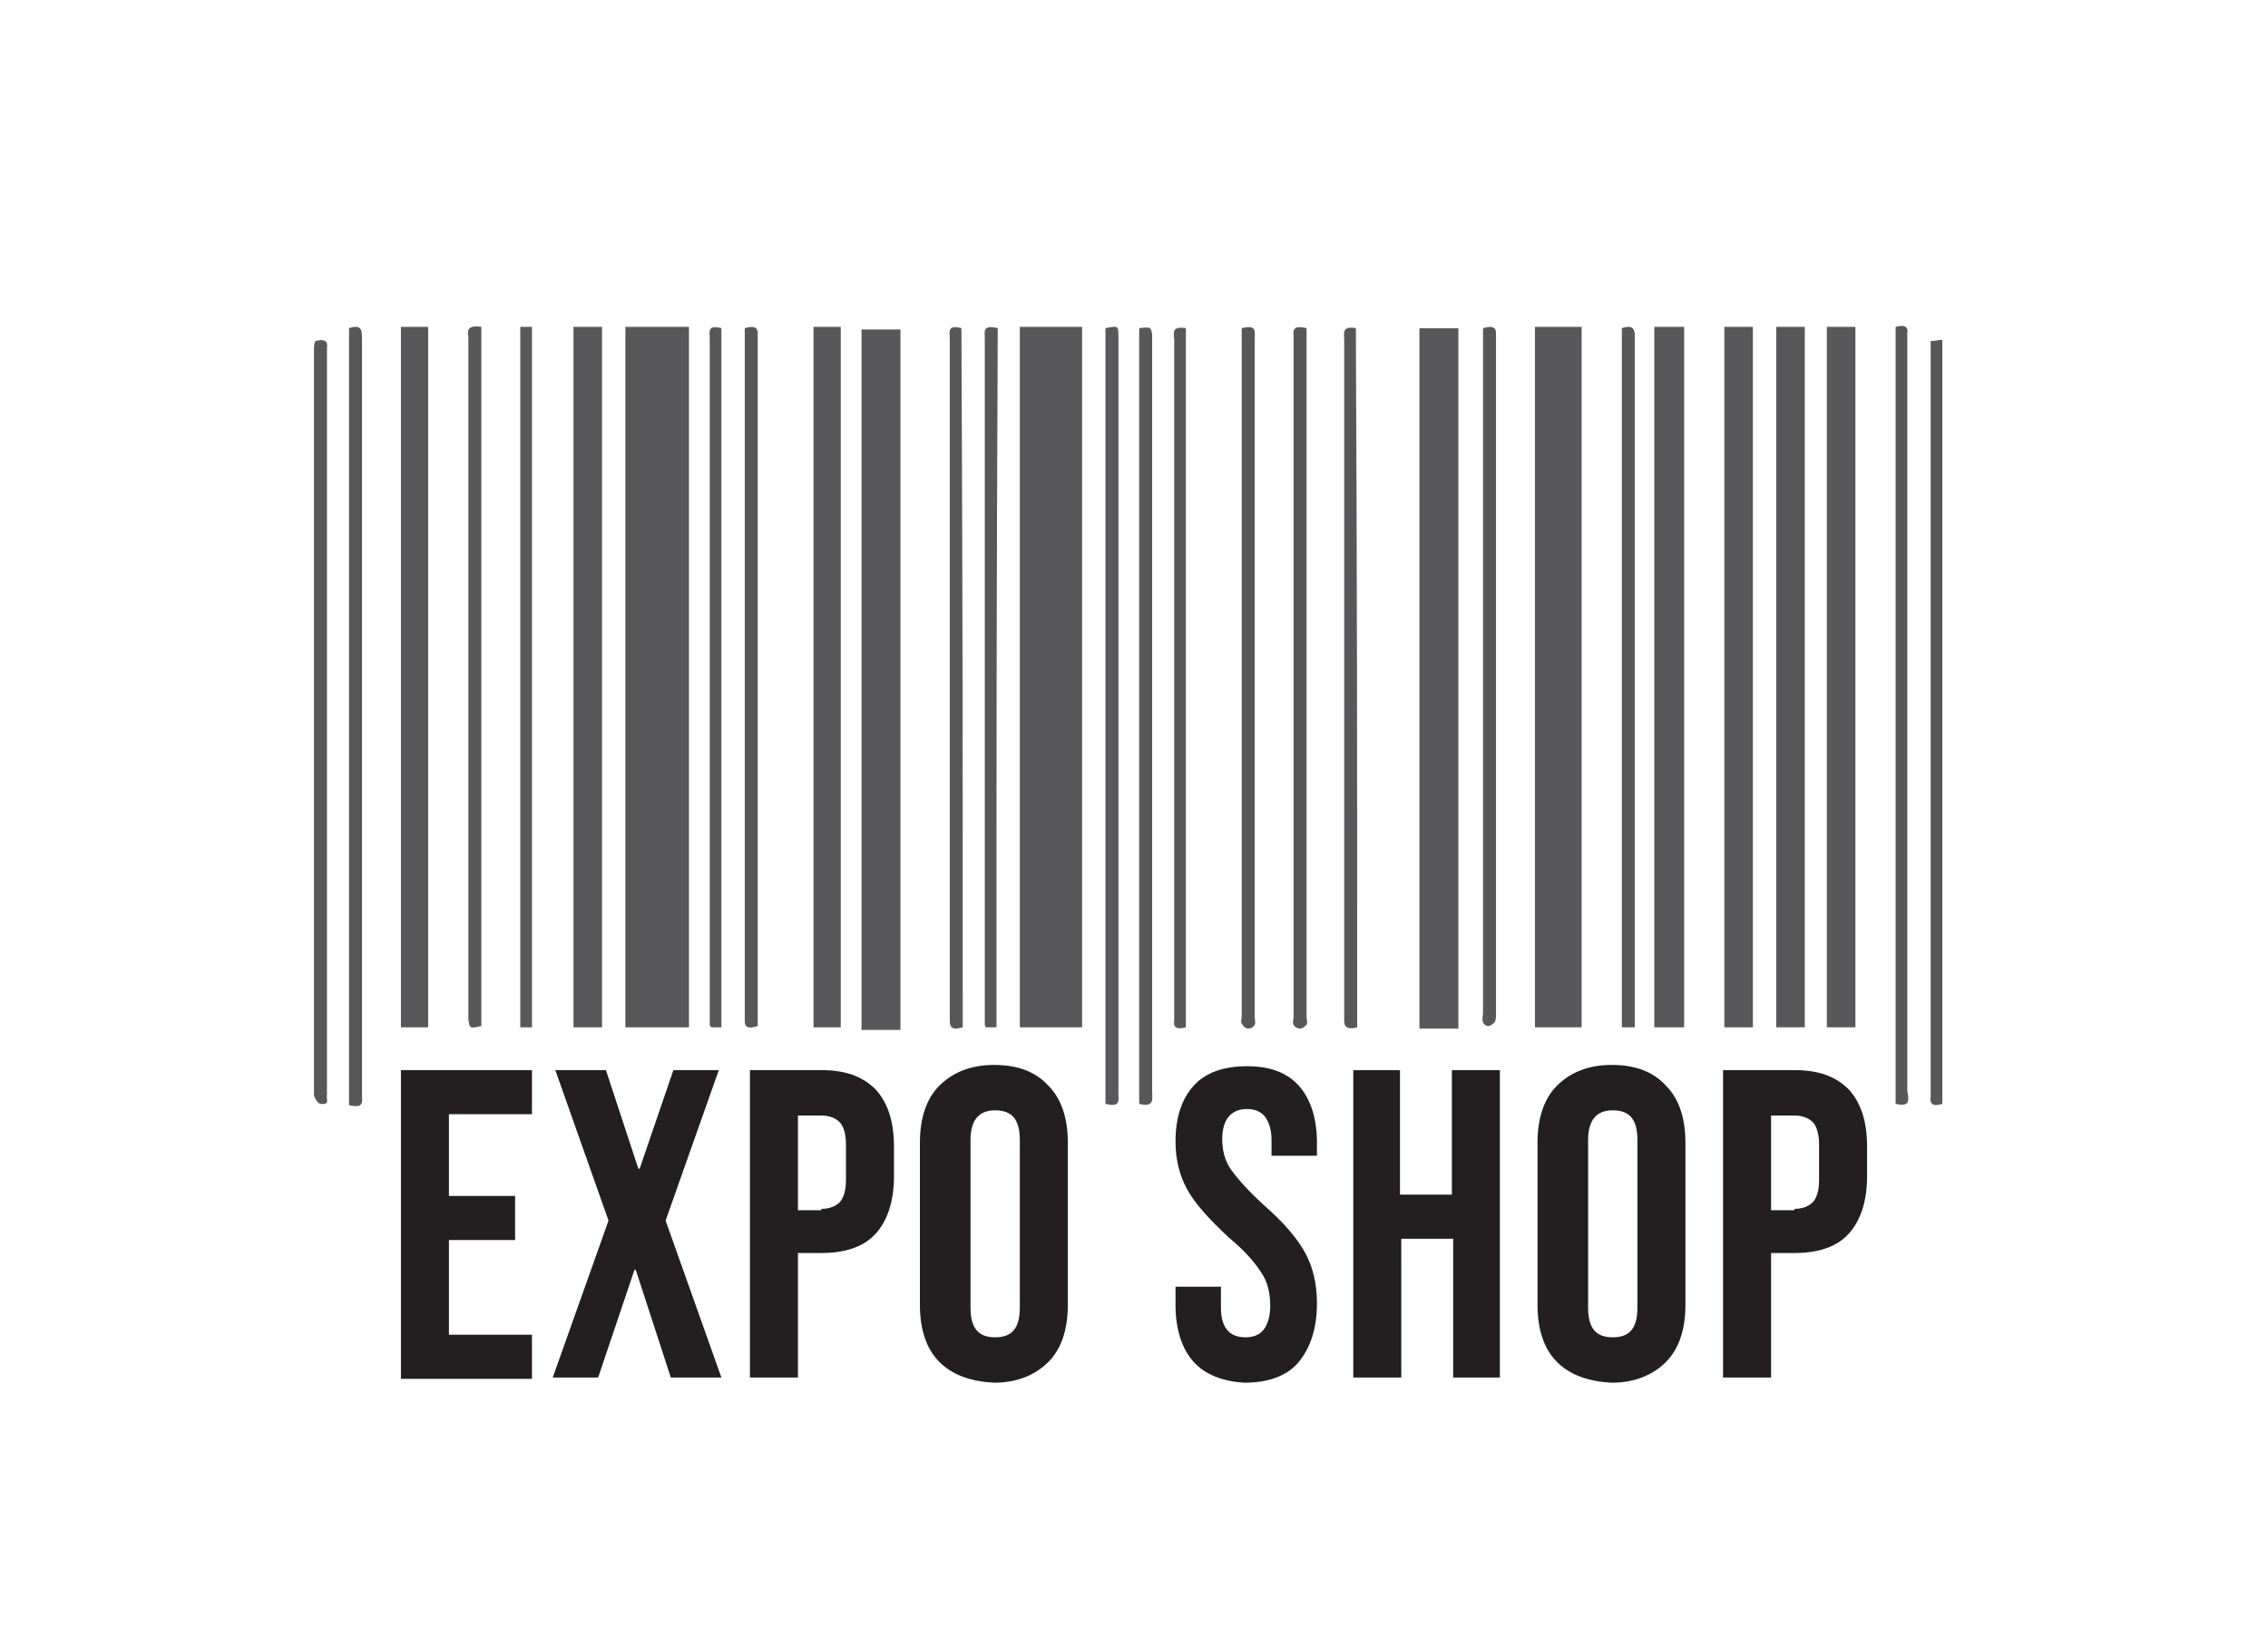<?xml version="1.0" encoding="utf-8"?>
<!-- Generator: Adobe Illustrator 27.0.0, SVG Export Plug-In . SVG Version: 6.00 Build 0)  -->
<svg version="1.1" id="Layer_1" xmlns="http://www.w3.org/2000/svg" xmlns:xlink="http://www.w3.org/1999/xlink" x="0px" y="0px"
	 viewBox="0 0 174.8 127" style="enable-background:new 0 0 174.8 127;" xml:space="preserve">
<style type="text/css">
	.st0{fill:#231F20;}
	.st1{fill:#58585B;}
</style>
<g>
	<path class="st0" d="M30.9,82.5H41v3.4h-6.4v6.3h5.1v3.4h-5.1v7.3H41v3.4H30.9V82.5z"/>
	<path class="st0" d="M46.9,94.1l-4.1-11.6h3.9l2.5,7.6h0.1l2.6-7.6h3.5l-4.1,11.6l4.3,12.1h-3.9L49,97.9h-0.1l-2.8,8.3h-3.5
		L46.9,94.1z"/>
	<path class="st0" d="M57.8,82.5h5.5c1.9,0,3.2,0.5,4.2,1.5c0.9,1,1.4,2.4,1.4,4.4v2.3c0,1.9-0.5,3.4-1.4,4.4
		c-0.9,1-2.3,1.5-4.2,1.5h-1.8v9.6h-3.7V82.5z M63.3,93.2c0.6,0,1.1-0.2,1.4-0.5c0.3-0.3,0.5-0.9,0.5-1.7v-2.8
		c0-0.8-0.2-1.4-0.5-1.7c-0.3-0.3-0.8-0.5-1.4-0.5h-1.8v7.3H63.3z"/>
	<path class="st0" d="M72.4,105c-1-1-1.5-2.5-1.5-4.4V88.1c0-1.9,0.5-3.4,1.5-4.4s2.4-1.6,4.2-1.6c1.8,0,3.2,0.5,4.2,1.6
		c1,1,1.5,2.5,1.5,4.4v12.5c0,1.9-0.5,3.4-1.5,4.4c-1,1-2.4,1.6-4.2,1.6C74.8,106.5,73.4,106,72.4,105z M78.6,100.8V87.9
		c0-1.6-0.6-2.3-1.9-2.3s-1.9,0.8-1.9,2.3v12.9c0,1.6,0.6,2.3,1.9,2.3S78.6,102.4,78.6,100.8z"/>
</g>
<g>
	<path class="st0" d="M92,105c-0.9-1-1.4-2.5-1.4-4.4v-1.4h3.5v1.6c0,1.5,0.6,2.3,1.9,2.3c0.6,0,1.1-0.2,1.4-0.6
		c0.3-0.4,0.5-1,0.5-1.8c0-1-0.2-1.9-0.7-2.6c-0.5-0.8-1.3-1.7-2.5-2.7c-1.5-1.4-2.6-2.6-3.2-3.7s-0.9-2.3-0.9-3.7
		c0-1.9,0.5-3.3,1.4-4.3c0.9-1,2.3-1.5,4.1-1.5c1.8,0,3.1,0.5,4,1.5c0.9,1,1.4,2.5,1.4,4.4v1h-3.5v-1.2c0-0.8-0.2-1.4-0.5-1.8
		c-0.3-0.4-0.8-0.6-1.4-0.6c-1.2,0-1.9,0.8-1.9,2.3c0,0.9,0.2,1.7,0.7,2.4c0.5,0.7,1.3,1.6,2.5,2.7c1.6,1.4,2.6,2.6,3.2,3.7
		s0.9,2.4,0.9,3.9c0,1.9-0.5,3.4-1.4,4.5s-2.4,1.6-4.2,1.6C94.3,106.5,92.9,106,92,105z"/>
	<path class="st0" d="M104.2,82.5h3.7v9.6h4v-9.6h3.7v23.7H112V95.5h-4v10.7h-3.7V82.5z"/>
	<path class="st0" d="M120,105c-1-1-1.5-2.5-1.5-4.4V88.1c0-1.9,0.5-3.4,1.5-4.4s2.4-1.6,4.2-1.6c1.8,0,3.2,0.5,4.2,1.6
		c1,1,1.5,2.5,1.5,4.4v12.5c0,1.9-0.5,3.4-1.5,4.4c-1,1-2.4,1.6-4.2,1.6C122.4,106.5,121,106,120,105z M126.2,100.8V87.9
		c0-1.6-0.6-2.3-1.9-2.3s-1.9,0.8-1.9,2.3v12.9c0,1.6,0.6,2.3,1.9,2.3S126.2,102.4,126.2,100.8z"/>
	<path class="st0" d="M132.8,82.5h5.5c1.9,0,3.2,0.5,4.2,1.5c0.9,1,1.4,2.4,1.4,4.4v2.3c0,1.9-0.5,3.4-1.4,4.4
		c-0.9,1-2.3,1.5-4.2,1.5h-1.8v9.6h-3.7V82.5z M138.3,93.2c0.6,0,1.1-0.2,1.4-0.5c0.3-0.3,0.5-0.9,0.5-1.7v-2.8
		c0-0.8-0.2-1.4-0.5-1.7c-0.3-0.3-0.8-0.5-1.4-0.5h-1.8v7.3H138.3z"/>
</g>
<path class="st1" d="M48.2,25.2c1.6,0,3.2,0,4.9,0c0,22.7,0,31.3,0,54c-1.6,0-3.2,0-4.9,0C48.2,56.5,48.2,47.9,48.2,25.2z"/>
<path class="st1" d="M83.4,79.2c-1.6,0-3.2,0-4.8,0c0-22.7,0-31.3,0-54c1.6,0,3.2,0,4.8,0C83.4,47.9,83.4,56.5,83.4,79.2z"/>
<path class="st1" d="M118.3,25.2c1.2,0,2.4,0,3.6,0c0,22.7,0,31.3,0,54c-1.2,0-2.3,0-3.6,0C118.3,56.5,118.3,47.9,118.3,25.2z"/>
<path class="st1" d="M46.4,79.2c-0.7,0-1.4,0-2.2,0c0-22.6,0-31.3,0-54c0.7,0,1.4,0,2.2,0C46.4,47.9,46.4,56.5,46.4,79.2z"/>
<path class="st1" d="M136.9,25.2c0.8,0,1.4,0,2.2,0c0,22.7,0,31.3,0,54c-0.7,0-1.4,0-2.2,0C136.9,56.5,136.9,47.9,136.9,25.2z"/>
<path class="st1" d="M129.8,79.2c-0.8,0-1.5,0-2.3,0c0-22.7,0-31.3,0-54c0.7,0,1.5,0,2.3,0C129.8,47.9,129.8,56.5,129.8,79.2z"/>
<path class="st1" d="M140.8,79.2c0-22.7,0-31.3,0-54c0.7,0,1.4,0,2.2,0c0,22.7,0,31.3,0,54C142.3,79.2,141.6,79.2,140.8,79.2z"/>
<path class="st1" d="M135.1,79.2c-0.7,0-1.4,0-2.2,0c0-22.7,0-31.3,0-54c0.8,0,1.4,0,2.2,0C135.1,47.9,135.1,56.5,135.1,79.2z"/>
<path class="st1" d="M30.9,25.2c0.8,0,1.4,0,2.1,0c0,22.7,0,31.3,0,54c-0.7,0-1.4,0-2.1,0C30.9,56.5,30.9,47.9,30.9,25.2z"/>
<path class="st1" d="M64.8,79.2c-0.7,0-1.4,0-2.1,0c0-22.7,0-31.3,0-54c0.7,0,1.4,0,2.1,0C64.8,47.8,64.8,56.5,64.8,79.2z"/>
<path class="st1" d="M26.9,25.3c0.9-0.3,1,0.1,1,0.7c0,4.2,0,8.4,0,12.6c0,19.9,0,25.9,0,45.8c0,0.5,0.2,1.1-1,0.8
	C26.9,60.5,26.9,49.9,26.9,25.3z"/>
<path class="st1" d="M85.2,85.1c0-24.6,0-35.2,0-59.8c1-0.2,1-0.2,1,0.7c0,6.8,0,13.7,0,20.5c0,17.3,0,20.5,0,37.8
	C86.2,84.8,86.4,85.4,85.2,85.1z"/>
<path class="st1" d="M87.8,85.1c0-24.6,0-35.2,0-59.8c0.9-0.1,0.9-0.1,1,0.5c0,0.1,0,0.2,0,0.3c0,24,0,34.1,0,58.1
	C88.8,84.7,89,85.4,87.8,85.1z"/>
<path class="st1" d="M146.1,85.1c0-24.6,0-35.2,0-59.9c0.7-0.2,1,0,0.9,0.5c0,0.1,0,0.2,0,0.3c0,24,0,34.1,0,58.1
	C147.1,84.7,147.3,85.4,146.1,85.1z"/>
<path class="st1" d="M24.3,26.3c0.7-0.2,1,0,0.9,0.5c0,0.4,0,0.7,0,1.1c0,23.4,0,32.9,0,56.3c0,0.1,0,0.2,0,0.2
	c-0.1,0.3,0.3,0.8-0.5,0.7c-0.2,0-0.5-0.5-0.5-0.7c0-23.8,0-33.6,0-57.3C24.2,26.8,24.2,26.5,24.3,26.3z"/>
<path class="st1" d="M149.7,85.1c-0.6,0.2-1,0.1-0.9-0.5c0-0.1,0-0.3,0-0.4c0-23.6,0-33.2,0-56.8c0-0.3,0-0.7,0-1.1
	c0.3,0,0.6-0.1,0.9-0.1C149.7,50.5,149.7,60.8,149.7,85.1z"/>
<path class="st1" d="M114.3,25.3c0.7-0.2,1-0.1,1,0.4c0,0.1,0,0.2,0,0.3c0,9.2,0,18.5,0,27.7c0,12.8,0,11.7,0,24.5
	c0,0.2,0,0.4-0.1,0.6c-0.1,0.1-0.3,0.3-0.5,0.3c-0.2,0-0.4-0.2-0.4-0.3c-0.1-0.2,0-0.5,0-0.7c0-12,0-10,0-22c0-10,0-20.1,0-30.1
	C114.3,25.8,114.3,25.6,114.3,25.3z"/>
<path class="st1" d="M100.7,25.3c0,0.4,0,0.7,0,1c0,7.4,0,14.7,0,22.1c0,14.7,0,15.3,0,30c0,0.2,0.1,0.4,0,0.6
	c-0.1,0.1-0.3,0.3-0.5,0.3c-0.2,0-0.4-0.1-0.5-0.3c-0.1-0.2,0-0.4,0-0.6c0-13.5,0-13,0-26.5c0-8.6,0-17.2,0-25.8
	C99.7,25.6,99.5,25,100.7,25.3z"/>
<path class="st1" d="M95.7,25.3c1.2-0.3,1,0.3,1,0.8c0,6.9,0,13.7,0,20.6c0,15.2,0,16.4,0,31.7c0,0.2,0.1,0.4,0,0.6
	c-0.1,0.2-0.3,0.3-0.5,0.3c-0.2,0-0.4-0.2-0.5-0.4c-0.1-0.1,0-0.3,0-0.5c0-14.3,0-14.6,0-28.9c0-7.7,0-15.4,0-23.1
	C95.7,26,95.7,25.7,95.7,25.3z"/>
<path class="st1" d="M37.1,25.2c0,22.7,0,31.3,0,53.9c-0.9,0.2-0.9,0.2-1-0.5c0-0.3,0-0.7,0-1c0-21.8,0-29.6,0-51.5
	C36.1,25.7,35.8,25,37.1,25.2z"/>
<path class="st1" d="M40.1,25.2c0.3,0,0.6,0,0.9,0c0,22.7,0,31.3,0,54c-0.3,0-0.5,0-0.9,0C40.1,56.5,40.1,47.9,40.1,25.2z"/>
<path class="st1" d="M55.6,79.2c-0.3,0-0.6,0-0.8,0c0-0.1-0.1-0.1-0.1-0.2c0-0.3,0-0.7,0-1c0-22,0-29.9,0-51.9
	c0-0.5-0.2-1.1,0.9-0.8C55.6,47.9,55.6,56.5,55.6,79.2z"/>
<path class="st1" d="M57.4,25.3c0.7-0.2,1-0.1,1,0.4c0,0.3,0,0.5,0,0.8c0,21.9,0,29.8,0,51.7c0,0.3,0,0.6,0,0.9
	c-0.6,0.2-1,0.2-1-0.4c0-0.1,0-0.3,0-0.4c0-22,0-30,0-52C57.4,26,57.4,25.6,57.4,25.3z"/>
<path class="st1" d="M125,25.3c0.9-0.3,1,0.1,1,0.7c0,4.6,0,9.2,0,13.8c0,17.3,0,20.7,0,38c0,0.4,0,0.9,0,1.4c-0.4,0-0.6,0-1,0
	C125,56.5,125,47.9,125,25.3z"/>
<path class="st1" d="M104.6,79.2c-0.7,0.2-1,0-1-0.5c0-0.3,0-0.5,0-0.8c0-21.9,0-29.8,0-51.7c0-0.5-0.2-1.1,0.9-0.9
	C104.6,47.9,104.6,56.5,104.6,79.2z"/>
<path class="st1" d="M91.4,79.2c-0.7,0.2-1,0-0.9-0.5c0-0.4,0-0.8,0-1.2c0-21.8,0-29.6,0-51.3c0-0.4-0.3-1.1,0.9-0.9
	C91.4,47.9,91.4,56.5,91.4,79.2z"/>
<path class="st1" d="M76.8,79.2c-0.3,0-0.5,0-0.8,0c-0.1-0.1-0.1-0.2-0.1-0.2c0-0.3,0-0.5,0-0.8c0-22,0-30.1,0-52.1
	c0-0.5-0.2-1.1,1-0.8C76.8,47.9,76.8,56.5,76.8,79.2z"/>
<path class="st1" d="M74.2,79.2c-0.7,0.2-1,0.1-1-0.5c0-0.4,0-0.9,0-1.3c0-21.8,0-29.5,0-51.3c0-0.5-0.2-1.1,0.9-0.8
	C74.2,47.9,74.2,56.5,74.2,79.2z"/>
<path class="st1" d="M109.4,79.3c1,0,2,0,3,0c0,0,0-0.8,0-1.1c0-24.9,0-29.2,0-52.9h-3C109.4,49.4,109.4,54.3,109.4,79.3z"/>
<path class="st1" d="M66.4,78.4c0,0.3,0,1,0,1c1,0,2,0,3,0c0-25,0-30,0-54h-3C66.4,48.7,66.4,53.4,66.4,78.4z"/>
<g>
</g>
<g>
</g>
<g>
</g>
<g>
</g>
<g>
</g>
<g>
</g>
<g>
</g>
<g>
</g>
<g>
</g>
<g>
</g>
<g>
</g>
<g>
</g>
<g>
</g>
<g>
</g>
<g>
</g>
</svg>
